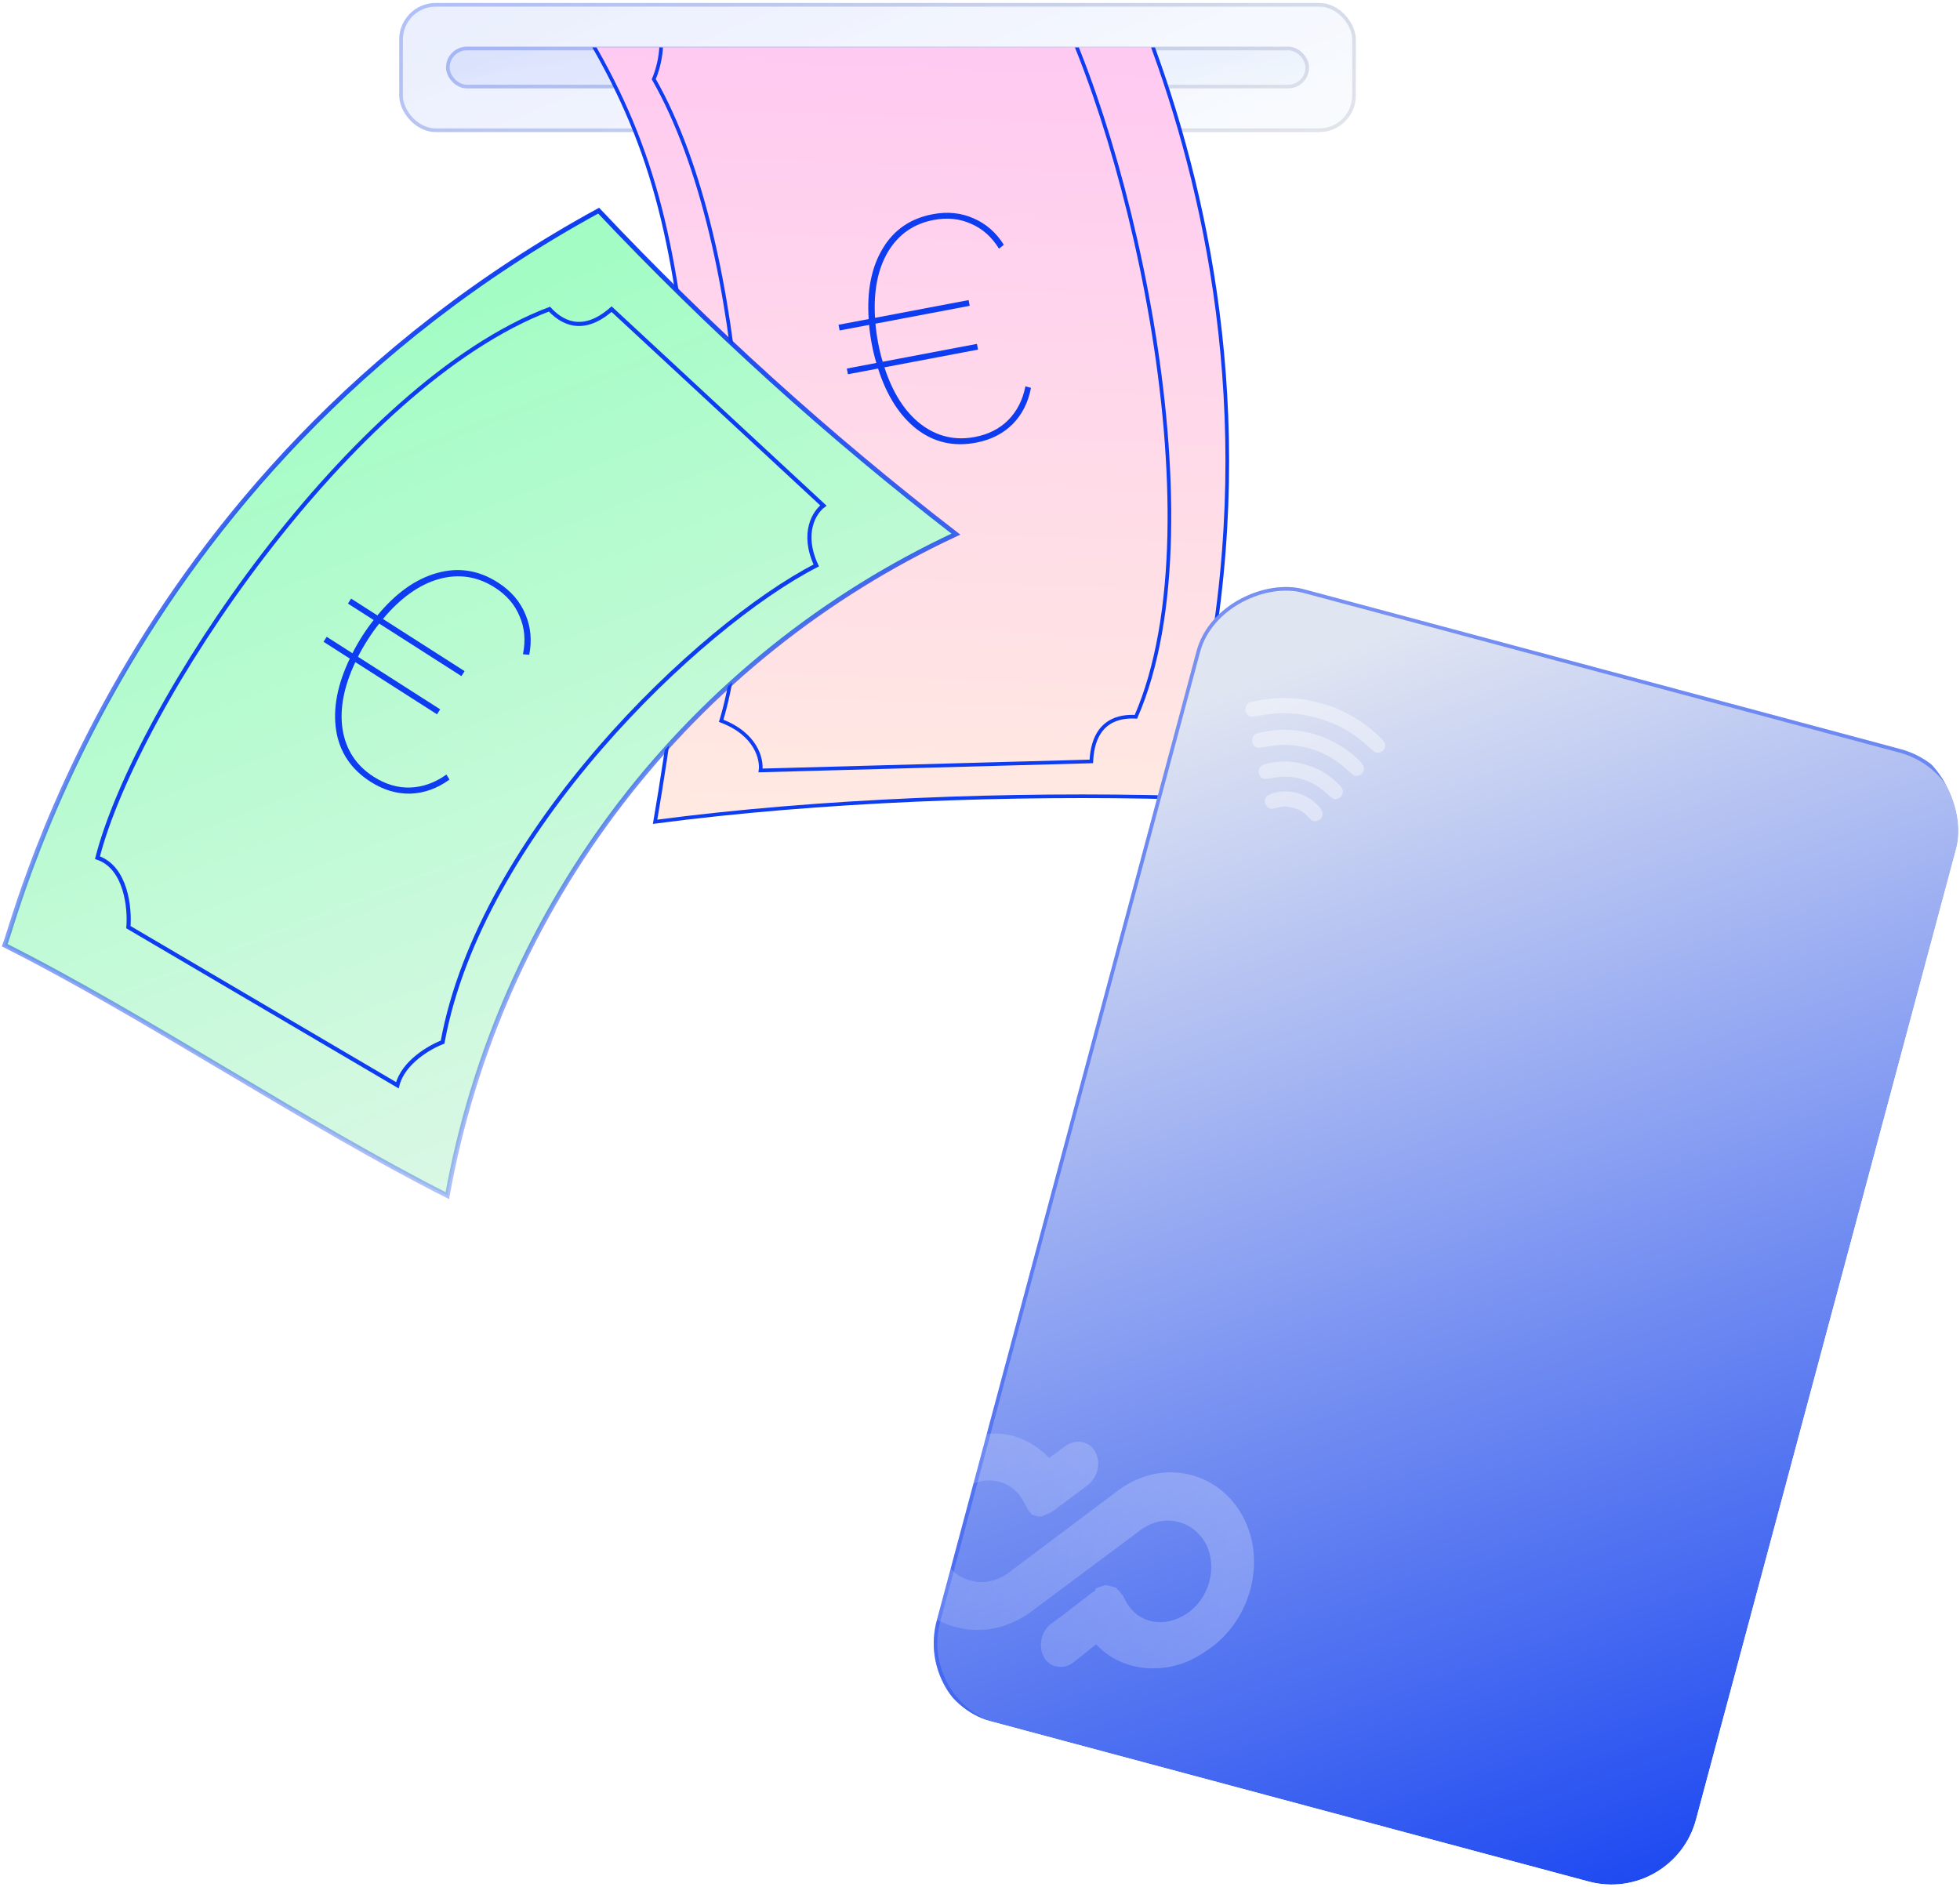 <svg width="537" height="517" viewBox="0 0 537 517" fill="none" preserveAspectRatio="xMinYMin meet" xmlns="http://www.w3.org/2000/svg">
<rect x="109.383" y="0.814" width="262.088" height="35.372" rx="10" fill="url(#paint0_linear_3783_12530)" fill-opacity="0.3"/>
<rect x="109.883" y="1.314" width="261.088" height="34.372" rx="9.5" stroke="url(#paint1_linear_3783_12530)" stroke-opacity="0.3"/>
<rect x="122.195" y="12.787" width="236.467" height="11.427" rx="5.713" fill="url(#paint2_linear_3783_12530)" fill-opacity="0.3"/>
<rect x="122.695" y="13.287" width="235.467" height="10.427" rx="5.213" stroke="url(#paint3_linear_3783_12530)" stroke-opacity="0.3"/>
<g clip-path="url(#clip0_3783_12530)">
<path d="M321.827 30.698C336.172 77.829 345.002 143.41 322.761 218.515C277.379 217.299 224.537 219.219 179.485 225.161C187.069 180.878 192.192 131.439 187.019 90.917C181.847 50.415 173.105 25.99 149.871 -7.385C170.572 -14.274 194.565 -20.436 218.594 -26.608L218.767 -26.653C242.903 -32.852 267.067 -39.063 287.914 -46.023C287.932 -45.983 287.95 -45.942 287.97 -45.901C288.113 -45.597 288.328 -45.192 288.603 -44.694C288.996 -43.984 289.523 -43.063 290.166 -41.943C290.425 -41.49 290.703 -41.005 290.998 -40.489C293.054 -36.891 295.966 -31.717 299.336 -25.105C306.075 -11.882 314.643 7.094 321.827 30.698Z" fill="url(#paint4_linear_3783_12530)" stroke="#0D3CF1"/>
<path d="M208.374 211.097L298.999 208.621C299.532 197.163 306.916 196.152 311.221 196.398C334.97 141.976 307.772 29.767 284.592 -8.687C277.021 -5.017 267.949 -12.527 264.36 -16.741L179.242 4.001C182.799 9.807 180.643 18.206 179.121 21.68C205.962 68.766 208.346 162.355 197.586 197.5C207.217 201.134 208.791 208.079 208.374 211.097Z" stroke="#0D3CF1"/>
<path d="M267.091 119.727C270.8 119.024 273.841 117.487 276.214 115.116C278.633 112.676 280.209 109.585 280.94 105.844L282.463 106.276C281.718 110.26 280.035 113.581 277.417 116.239C274.788 118.839 271.445 120.523 267.387 121.292C261.302 122.446 255.905 121.217 251.198 117.607C246.479 113.938 242.937 108.395 240.57 100.978L232.311 102.544L232.014 100.979L240.1 99.446C239.618 97.856 239.202 96.134 238.85 94.279C238.498 92.424 238.256 90.669 238.122 89.013L230.037 90.546L229.74 88.981L237.999 87.416C237.487 79.647 238.761 73.221 241.82 68.138C244.868 62.997 249.435 59.85 255.521 58.696C259.578 57.927 263.311 58.3 266.721 59.815C270.119 61.272 272.889 63.689 275.03 67.066L273.701 68.129C271.708 64.904 269.145 62.628 266.012 61.3C262.925 59.904 259.527 59.558 255.818 60.261C250.369 61.294 246.204 64.185 243.322 68.934C240.497 73.673 239.303 79.723 239.738 87.086L265.385 82.224L265.682 83.789L239.861 88.684C239.994 90.34 240.237 92.095 240.589 93.95C240.94 95.804 241.357 97.527 241.838 99.117L267.659 94.222L267.956 95.787L242.309 100.648C244.599 107.66 247.925 112.853 252.288 116.229C256.708 119.594 261.643 120.76 267.091 119.727Z" fill="#0D3CF1"/>
</g>
<path d="M33.125 185.395C56.885 144.296 97.112 94.261 164.014 57.717C194.274 89.8 227.004 119.435 261.899 146.348C225.943 163.094 194.515 188.281 170.267 219.792C145.979 251.356 129.615 288.33 122.554 327.584C103.624 318.045 82.944 305.753 62.227 293.439L62.082 293.353C41.259 280.976 20.404 268.584 1.301 258.985C1.421 258.685 1.563 258.28 1.729 257.782C1.972 257.053 2.274 256.098 2.641 254.938C2.793 254.457 2.956 253.941 3.131 253.392C4.326 249.634 6.072 244.26 8.531 237.62C13.449 224.338 21.219 205.989 33.125 185.395Z" fill="url(#paint5_linear_3783_12530)" stroke="url(#paint6_linear_3783_12530)" stroke-width="1.277"/>
<path d="M225.596 138.519L167.559 84.7C159.212 92.051 153.368 87.763 150.542 84.7C96.128 105.34 37.336 193.528 26.703 235.001C34.528 237.626 35.615 248.784 35.181 254.034L108.869 297.353C110.434 291.052 117.781 286.851 121.259 285.539C131.693 228.437 191.687 171.336 223.64 154.928C219.466 146.001 223.205 140.269 225.596 138.519Z" stroke="#0D3CF1" stroke-width="1.131"/>
<path d="M102.384 212.826C105.619 214.894 108.942 215.878 112.352 215.779C115.845 215.662 119.168 214.474 122.32 212.217L123.146 213.599C119.814 216.027 116.252 217.31 112.46 217.45C108.7 217.539 105.05 216.453 101.511 214.191C96.203 210.798 93.067 206.124 92.103 200.167C91.172 194.16 92.418 187.586 95.842 180.446L88.638 175.842L89.51 174.477L96.563 178.984C97.316 177.472 98.209 175.907 99.243 174.289C100.277 172.671 101.322 171.203 102.379 169.884L95.326 165.377L96.199 164.012L103.403 168.616C108.445 162.51 113.871 158.644 119.682 157.017C125.525 155.34 131.1 156.198 136.409 159.591C139.948 161.852 142.45 164.734 143.916 168.234C145.414 171.683 145.777 175.405 145.005 179.398L143.28 179.256C144.055 175.48 143.747 172.007 142.354 168.838C141.045 165.651 138.772 163.024 135.536 160.956C130.784 157.918 125.684 157.151 120.238 158.654C114.841 160.19 109.735 163.834 104.92 169.586L127.291 183.884L126.418 185.249L103.896 170.854C102.839 172.172 101.794 173.641 100.76 175.258C99.726 176.876 98.832 178.441 98.079 179.954L120.602 194.349L119.73 195.714L97.359 181.416C94.161 188.202 92.998 194.366 93.871 199.908C94.794 205.483 97.632 209.789 102.384 212.826Z" fill="#0D3CF1"/>
<g filter="url(#filter0_d_3783_12530)">
<g clip-path="url(#clip1_3783_12530)">
<g filter="url(#filter1_d_3783_12530)">
<rect x="224.438" y="441.227" width="323" height="217.221" rx="24" transform="rotate(-75 224.438 441.227)" fill="url(#paint7_linear_3783_12530)"/>
<rect x="225.05" y="440.874" width="322" height="216.221" rx="23.5" transform="rotate(-75 225.05 440.874)" stroke="url(#paint8_linear_3783_12530)" stroke-opacity="0.5"/>
</g>
<path d="M316.592 391.624C313.443 385.677 308.118 381.486 301.694 379.977C295.447 378.516 288.632 379.879 282.773 384.05C270.434 393.289 264.239 398.008 251.9 407.247C248.908 409.209 245.475 409.99 242.289 409.137C239.051 408.482 236.237 406.239 234.575 403.242C232.912 400.245 232.577 396.541 233.587 392.772C234.597 389.002 236.739 385.962 239.731 383.999C242.723 382.037 245.979 381.208 249.218 381.863C252.456 382.518 255.093 384.713 256.578 387.663C256.578 387.663 256.578 387.663 256.702 387.909C256.702 387.909 256.702 387.909 256.826 388.154C256.826 388.154 256.826 388.154 256.95 388.4C257.074 388.646 257.074 388.646 257.074 388.646L257.198 388.892C257.374 388.939 257.321 389.138 257.321 389.138C257.445 389.383 257.445 389.383 257.445 389.383C257.622 389.431 257.569 389.629 257.569 389.629C257.746 389.677 257.693 389.875 257.87 389.922C258.047 389.97 257.994 390.168 257.994 390.168C258.17 390.216 258.117 390.414 258.294 390.462C258.471 390.509 258.471 390.509 258.418 390.707C258.595 390.755 258.542 390.953 258.719 391.001C258.896 391.048 258.896 391.048 258.896 391.048C259.073 391.095 259.073 391.095 259.25 391.143C259.427 391.19 259.427 391.19 259.427 391.19C259.604 391.238 259.781 391.285 259.958 391.332C260.135 391.38 260.312 391.427 260.489 391.475C260.666 391.522 260.666 391.522 260.666 391.522C260.666 391.522 261.019 391.617 261.073 391.419C261.25 391.466 261.25 391.466 261.25 391.466C261.427 391.513 261.48 391.315 261.657 391.362C261.834 391.41 261.834 391.41 261.887 391.211C262.064 391.259 262.117 391.061 262.294 391.108C262.471 391.155 262.524 390.957 262.524 390.957C262.701 391.004 262.754 390.806 262.931 390.853C263.108 390.901 263.161 390.702 263.161 390.702C263.391 390.551 263.391 390.552 263.568 390.599C263.798 390.448 263.798 390.448 263.798 390.448C264.029 390.297 264.029 390.297 264.029 390.297C264.259 390.146 264.259 390.146 264.259 390.146C264.259 390.146 264.259 390.146 264.489 389.995C264.489 389.995 264.489 389.995 264.719 389.844C264.949 389.693 264.719 389.844 264.949 389.693C268.507 387.032 270.401 385.626 273.96 382.965C276.827 380.756 277.714 376.741 276.051 373.744C274.388 370.747 270.566 370.148 267.698 372.356C266.034 373.611 265.113 374.215 263.449 375.47C260.795 372.633 257.221 370.4 252.974 369.262C246.497 367.951 239.859 369.362 234.053 373.335C228.247 377.307 223.962 383.388 222.048 390.53C220.188 397.474 220.911 404.684 224.06 410.631C227.208 416.578 232.357 420.721 238.834 422.032C245.081 423.493 251.895 422.129 257.702 418.157C257.702 418.157 257.702 418.157 257.932 418.006C257.932 418.006 257.932 418.006 258.162 417.855C270.5 408.616 276.643 404.096 288.982 394.857C291.973 392.894 295.407 392.113 298.592 392.967C301.831 393.622 304.644 395.864 306.307 398.861C309.703 405.3 307.364 414.028 301.151 418.105C298.159 420.067 294.902 420.895 291.664 420.24C288.425 419.585 285.789 417.39 284.303 414.441C284.303 414.441 284.303 414.441 284.179 414.195C284.179 414.195 284.179 414.195 284.056 413.949C284.056 413.949 283.879 413.902 283.932 413.703C283.808 413.458 283.808 413.458 283.808 413.458C283.684 413.212 283.684 413.212 283.684 413.212C283.56 412.966 283.56 412.966 283.383 412.919C283.206 412.871 283.259 412.673 283.259 412.673C283.083 412.625 283.136 412.427 282.959 412.38C282.782 412.332 282.835 412.134 282.835 412.134C282.658 412.086 282.711 411.888 282.534 411.84C282.357 411.793 282.41 411.595 282.233 411.547C282.056 411.5 282.056 411.5 282.11 411.301C281.933 411.254 281.933 411.254 281.809 411.008C281.632 410.961 281.632 410.961 281.632 410.961C281.455 410.913 281.455 410.913 281.278 410.866C281.101 410.819 281.101 410.819 280.924 410.771C280.747 410.724 280.747 410.724 280.57 410.676C280.393 410.629 280.393 410.629 280.216 410.581C280.039 410.534 280.039 410.534 279.862 410.487C279.685 410.439 279.685 410.439 279.508 410.392C279.331 410.344 279.331 410.344 279.154 410.297C278.977 410.25 278.977 410.25 278.747 410.401C278.57 410.353 278.57 410.353 278.34 410.504C278.163 410.457 278.11 410.655 277.933 410.608C277.756 410.56 277.703 410.759 277.526 410.711C277.349 410.664 277.296 410.862 277.296 410.862C277.119 410.815 277.066 411.013 276.889 410.966C276.712 410.918 276.659 411.117 276.659 411.117C276.482 411.069 276.428 411.268 276.251 411.22C276.074 411.173 276.021 411.371 276.021 411.371C276.269 411.863 276.092 411.815 276.092 411.815C275.862 411.966 275.862 411.966 275.862 411.966C275.632 412.117 275.632 412.117 275.632 412.117C275.632 412.117 275.632 412.117 275.402 412.268C275.402 412.268 275.402 412.268 275.171 412.419C275.171 412.419 275.171 412.419 274.941 412.57C270.64 415.883 268.462 417.638 263.984 420.903C261.116 423.112 260.407 427.174 262.069 430.171C262.865 431.448 264.122 432.422 265.413 432.556C267.006 432.982 268.811 432.616 270.299 431.313C272.706 429.407 273.91 428.453 276.317 426.547C279.272 429.678 282.9 431.713 287.2 432.652C293.5 433.915 300.084 432.703 305.89 428.73C318.618 420.871 323.136 404.009 316.592 391.624Z" fill="url(#paint9_linear_3783_12530)"/>
<path opacity="0.4" d="M355.217 181.325C354.873 181.895 353.975 182.316 353.244 182.248C352.768 182.203 352.482 182.008 351.402 180.991C347.037 176.877 342.675 174.382 337.004 172.755C331.524 171.183 326.987 170.98 321.195 172.057C319.952 172.287 318.814 172.441 318.666 172.399C318.123 172.243 317.458 171.555 317.282 170.968C317.041 170.163 317.428 169.038 318.084 168.634C318.336 168.48 319.372 168.185 320.385 167.982C324.396 167.176 328.597 167.039 332.787 167.578C335.379 167.912 340.12 169.191 342.319 170.15C346.375 171.916 349.827 174.119 353.021 176.974C354.952 178.701 355.684 179.644 355.53 180.218C355.499 180.333 355.478 180.527 355.482 180.649C355.485 180.774 355.366 181.079 355.217 181.325ZM349.412 187.629C348.884 188.501 347.548 188.857 346.757 188.335C346.566 188.209 345.723 187.484 344.884 186.725C341.33 183.514 337.162 181.406 332.737 180.583C329.101 179.906 326.692 179.909 322.986 180.593C320.501 181.05 320.147 181.003 319.433 180.117C318.754 179.273 319.02 177.734 319.945 177.15C320.586 176.745 324.545 176.053 326.706 175.965C333.854 175.678 340.815 178.033 346.521 182.665C349.444 185.037 350.197 186.332 349.412 187.629ZM343.493 194.148C343.073 194.661 342.324 194.991 341.668 194.95C341.269 194.927 340.891 194.661 339.682 193.565C335.245 189.53 330.317 188.087 324.641 189.158C322.148 189.628 321.704 189.527 321.086 188.348C320.782 187.764 320.758 187.549 320.932 186.902C321.221 185.82 321.908 185.415 324.128 185.01C327.543 184.388 330.322 184.53 333.673 185.497C337.117 186.49 339.33 187.738 342.085 190.238C343.661 191.671 344.022 192.258 343.901 193.205C343.864 193.494 343.68 193.917 343.493 194.148ZM337.975 200.232C337.66 200.644 336.892 200.994 336.305 200.997C335.65 200.998 335.206 200.715 334.258 199.691C333.038 198.374 332.311 197.939 330.403 197.391C328.495 196.844 327.655 196.829 325.953 197.309C325.377 197.472 324.702 197.607 324.453 197.612C323.413 197.624 322.451 196.475 322.542 195.325C322.618 194.35 323.196 193.832 324.734 193.358C329.188 191.985 334.257 193.439 337.359 196.98C338.453 198.231 338.662 199.335 337.975 200.232Z" fill="white"/>
</g>
</g>
<defs>
<filter id="filter0_d_3783_12530" x="224.169" y="129" width="317.997" height="392.741" filterUnits="userSpaceOnUse" color-interpolation-filters="sRGB">
<feFlood flood-opacity="0" result="BackgroundImageFix"/>
<feColorMatrix in="SourceAlpha" type="matrix" values="0 0 0 0 0 0 0 0 0 0 0 0 0 0 0 0 0 0 127 0" result="hardAlpha"/>
<feOffset dx="24" dy="24"/>
<feComposite in2="hardAlpha" operator="out"/>
<feColorMatrix type="matrix" values="0 0 0 0 0.11 0 0 0 0 0.174 0 0 0 0 0.754 0 0 0 0.16 0"/>
<feBlend mode="normal" in2="BackgroundImageFix" result="effect1_dropShadow_3783_12530"/>
<feBlend mode="normal" in="SourceGraphic" in2="effect1_dropShadow_3783_12530" result="shape"/>
</filter>
<filter id="filter1_d_3783_12530" x="229.825" y="134.621" width="284.642" height="359.439" filterUnits="userSpaceOnUse" color-interpolation-filters="sRGB">
<feFlood flood-opacity="0" result="BackgroundImageFix"/>
<feColorMatrix in="SourceAlpha" type="matrix" values="0 0 0 0 0 0 0 0 0 0 0 0 0 0 0 0 0 0 127 0" result="hardAlpha"/>
<feOffset dx="2" dy="2"/>
<feComposite in2="hardAlpha" operator="out"/>
<feColorMatrix type="matrix" values="0 0 0 0 0.051 0 0 0 0 0.235 0 0 0 0 0.945 0 0 0 1 0"/>
<feBlend mode="normal" in2="BackgroundImageFix" result="effect1_dropShadow_3783_12530"/>
<feBlend mode="normal" in="SourceGraphic" in2="effect1_dropShadow_3783_12530" result="shape"/>
</filter>
<linearGradient id="paint0_linear_3783_12530" x1="434.536" y1="45.731" x2="357.321" y2="-140.479" gradientUnits="userSpaceOnUse">
<stop stop-color="#D6EEF4" stop-opacity="0.27"/>
<stop offset="1" stop-color="#0D3CF1" stop-opacity="0.36"/>
</linearGradient>
<linearGradient id="paint1_linear_3783_12530" x1="79.617" y1="16.979" x2="183.539" y2="183.892" gradientUnits="userSpaceOnUse">
<stop stop-color="#234DF2"/>
<stop offset="1" stop-color="#151B30" stop-opacity="0.24"/>
</linearGradient>
<linearGradient id="paint2_linear_3783_12530" x1="415.562" y1="27.297" x2="405.321" y2="-41.681" gradientUnits="userSpaceOnUse">
<stop stop-color="#D6EEF4" stop-opacity="0.27"/>
<stop offset="1" stop-color="#0D3CF1" stop-opacity="0.36"/>
</linearGradient>
<linearGradient id="paint3_linear_3783_12530" x1="95.339" y1="18.009" x2="111.23" y2="89.29" gradientUnits="userSpaceOnUse">
<stop stop-color="#234DF2"/>
<stop offset="1" stop-color="#151B30" stop-opacity="0.24"/>
</linearGradient>
<linearGradient id="paint4_linear_3783_12530" x1="242.904" y1="-5.06" x2="232.34" y2="268.671" gradientUnits="userSpaceOnUse">
<stop stop-color="#FFC7F3"/>
<stop offset="1" stop-color="#FFF0DD"/>
</linearGradient>
<linearGradient id="paint5_linear_3783_12530" x1="171.414" y1="10.692" x2="291.907" y2="320.124" gradientUnits="userSpaceOnUse">
<stop stop-color="#97FDBD"/>
<stop offset="1" stop-color="#E7F7ED"/>
</linearGradient>
<linearGradient id="paint6_linear_3783_12530" x1="131.778" y1="56.92" x2="131.778" y2="328.539" gradientUnits="userSpaceOnUse">
<stop stop-color="#0D3CF1"/>
<stop offset="1" stop-color="#0D3CF1" stop-opacity="0.32"/>
</linearGradient>
<linearGradient id="paint7_linear_3783_12530" x1="521.792" y1="461.807" x2="211.985" y2="674.288" gradientUnits="userSpaceOnUse">
<stop stop-color="#E0E5F2"/>
<stop offset="1" stop-color="#0D3CF1"/>
</linearGradient>
<linearGradient id="paint8_linear_3783_12530" x1="179.656" y1="646.271" x2="444.774" y2="415.351" gradientUnits="userSpaceOnUse">
<stop stop-color="#0D3CF1" stop-opacity="0.31"/>
<stop offset="1" stop-color="#0D3CF1"/>
</linearGradient>
<linearGradient id="paint9_linear_3783_12530" x1="313.368" y1="407.269" x2="114.35" y2="385.001" gradientUnits="userSpaceOnUse">
<stop stop-color="white" stop-opacity="0.24"/>
<stop offset="1" stop-color="white" stop-opacity="0"/>
</linearGradient>
<clipPath id="clip0_3783_12530">
<rect width="211.628" height="251.631" fill="white" transform="translate(137.543 13)"/>
</clipPath>
<clipPath id="clip1_3783_12530">
<rect x="307.875" y="129" width="217.71" height="323.414" rx="24" transform="rotate(15 307.875 129)" fill="white"/>
</clipPath>
</defs>
</svg>
